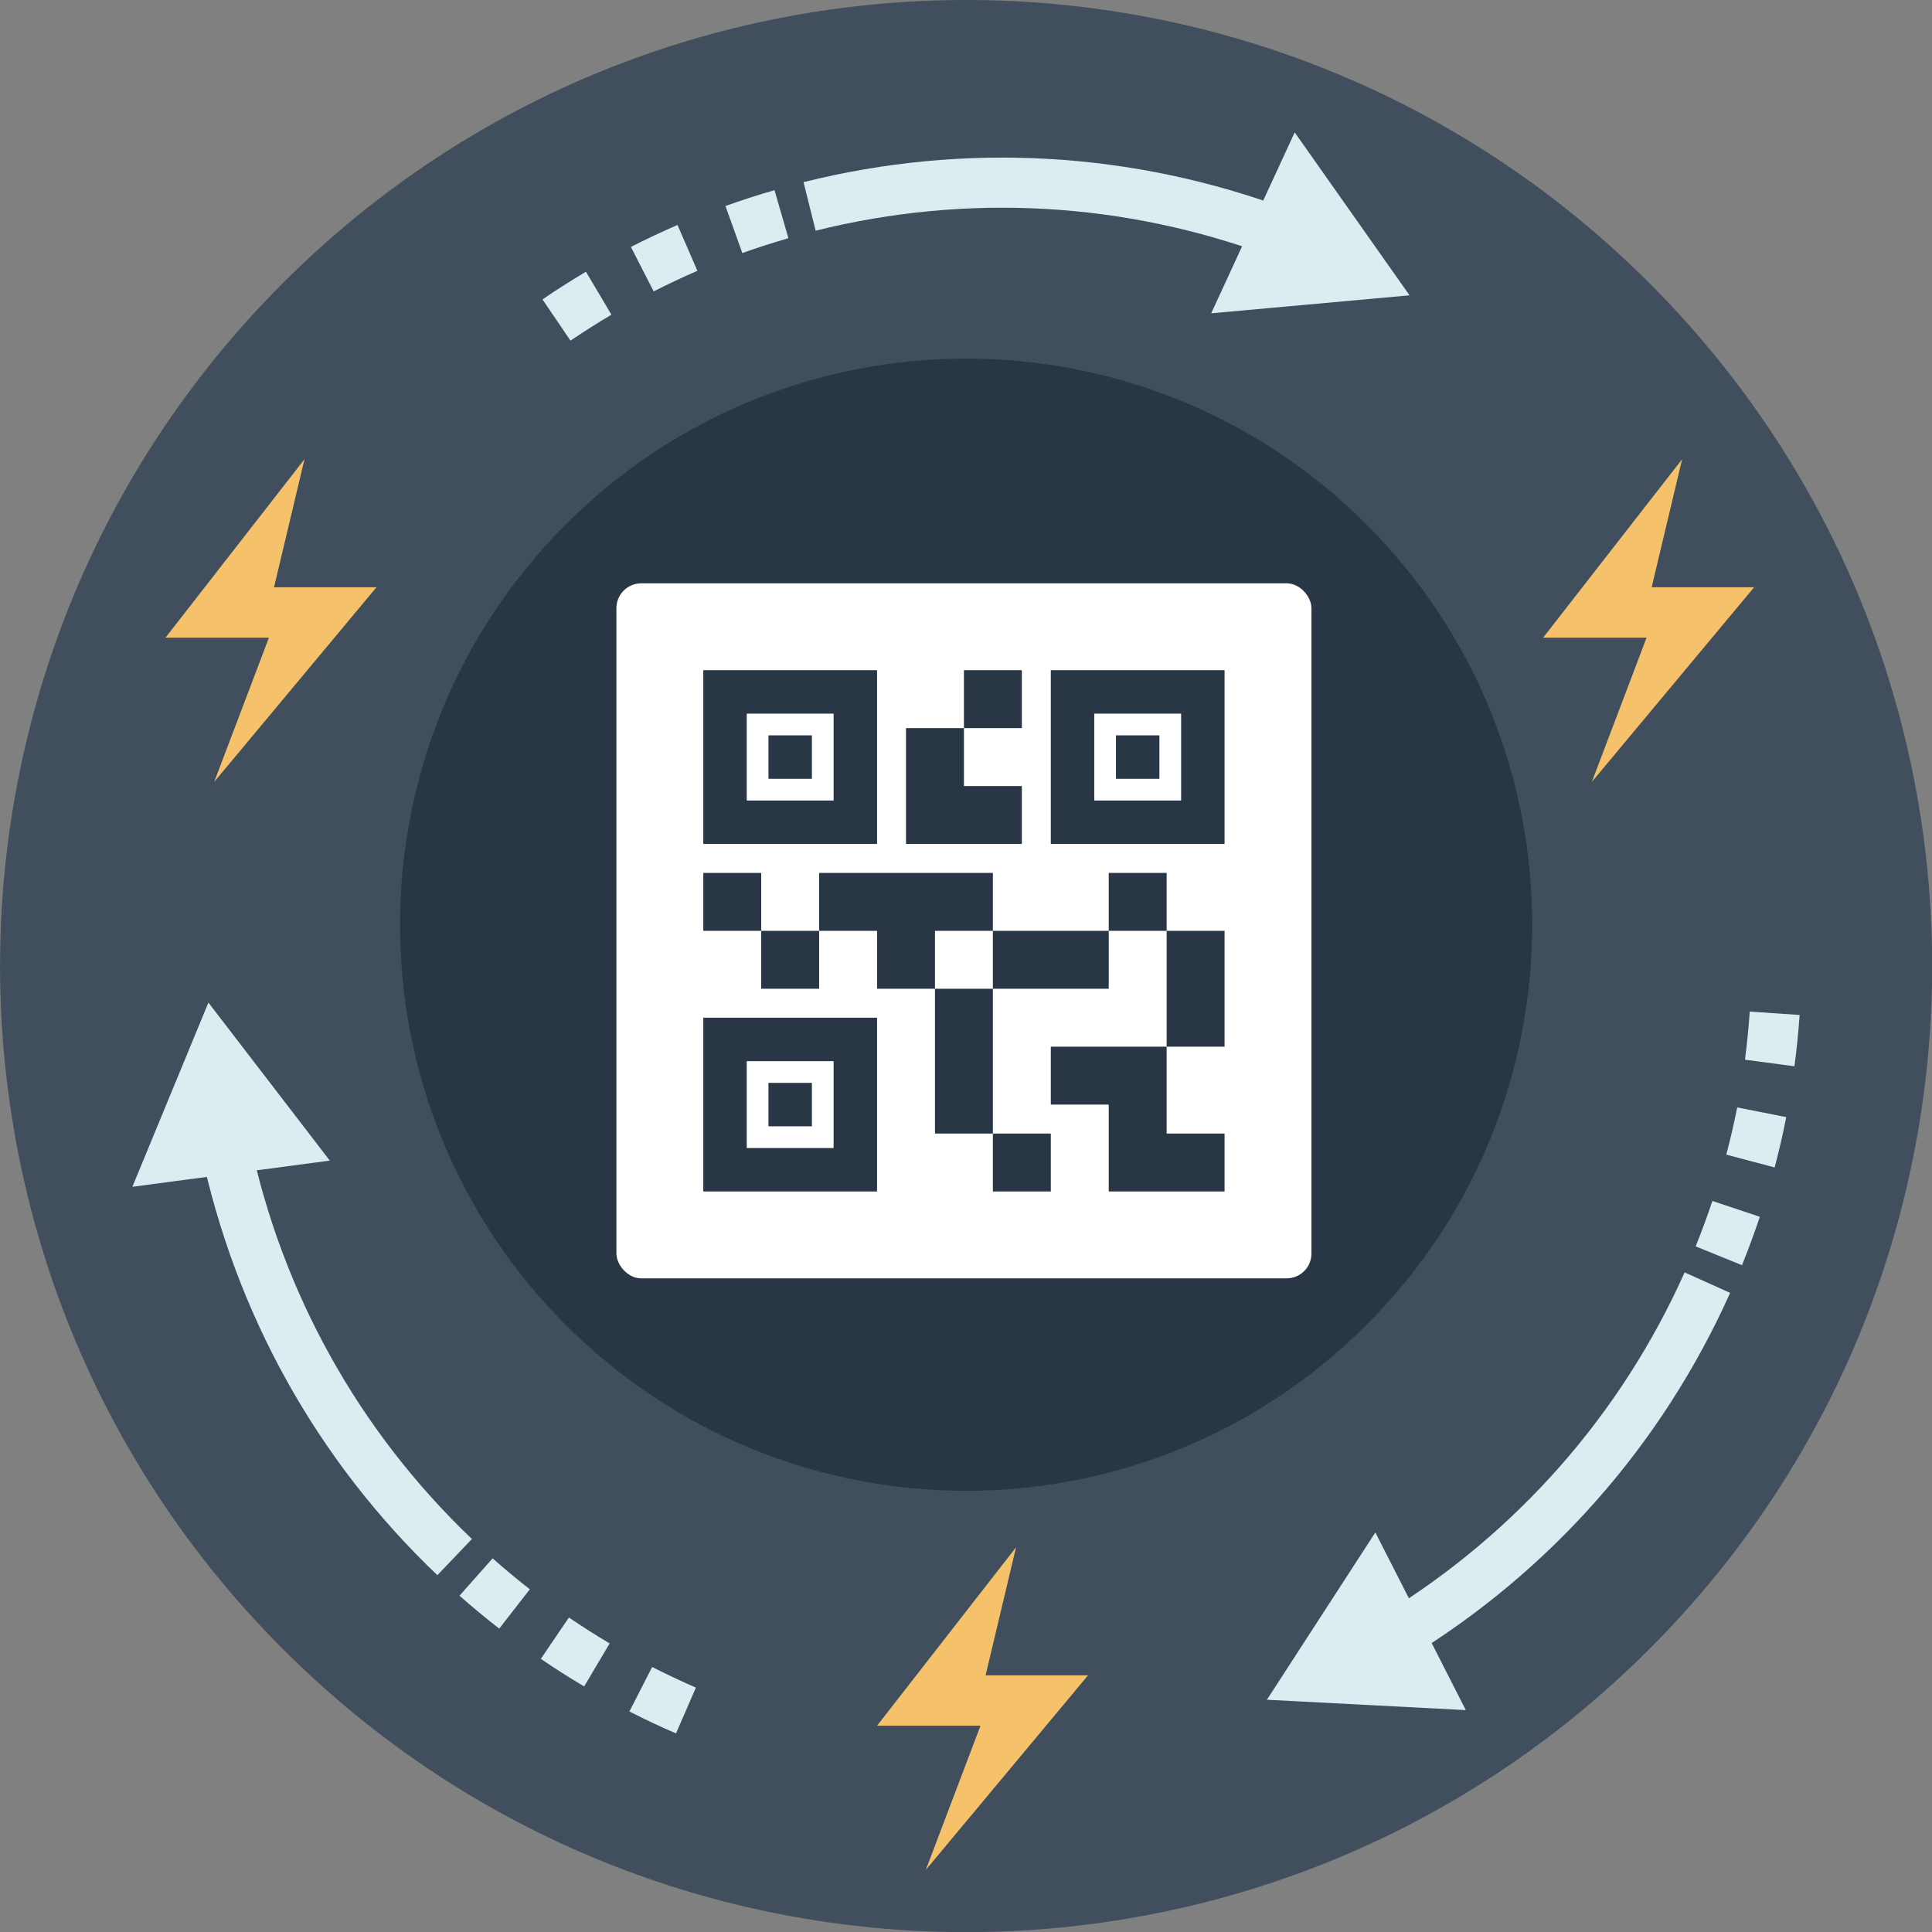 <svg width="467" height="467" viewBox="0 0 467 467" fill="none" xmlns="http://www.w3.org/2000/svg">
<rect x="0" y="0" width="467" height="467" fill="#808080" stroke="none"/>
<g clip-path="url(#clip0_1128_94)">
<path d="M398.649 398.637C489.842 307.443 489.842 159.589 398.649 68.395C307.455 -22.798 159.601 -22.798 68.407 68.395C-22.787 159.589 -22.787 307.443 68.407 398.637C159.601 489.831 307.455 489.831 398.649 398.637Z" fill="#404E5D"/>
<path d="M330.284 320.273C383.721 266.835 383.721 180.197 330.284 126.76C276.847 73.323 190.208 73.322 136.771 126.76C83.334 180.197 83.334 266.835 136.771 320.273C190.208 373.71 276.847 373.71 330.284 320.273Z" fill="#283645"/>
<rect x="149" y="141" width="168" height="168" rx="6" fill="white"/>
<path d="M240 288V274H254V288H240ZM226 274V239H240V274H226ZM282 253V225H296V253H282ZM268 225V211H282V225H268ZM184 239V225H198V239H184ZM170 225V211H184V225H170ZM233 176V162H247V176H233ZM180.5 193.5H201.5V172.5H180.5V193.5ZM170 204V162H212V204H170ZM180.5 277.5H201.5V256.5H180.5V277.5ZM170 288V246H212V288H170ZM264.5 193.5H285.5V172.5H264.5V193.5ZM254 204V162H296V204H254ZM268 288V267H254V253H282V274H296V288H268ZM240 239V225H268V239H240ZM212 239V225H198V211H240V225H226V239H212ZM219 204V176H233V190H247V204H219ZM185.75 188.25V177.75H196.25V188.25H185.75ZM185.75 272.25V261.75H196.25V272.25H185.75ZM269.75 188.25V177.75H280.25V188.25H269.75Z" fill="#283645"/>
<path d="M340.483 400.708L334.192 390.392C366.5 370.683 391.759 342.042 407.205 307.567L418.204 312.511C401.738 349.227 374.865 379.713 340.45 400.708H340.483Z" fill="#DAEEF2"/>
<path d="M332.447 370.419L306.232 410.859L354.314 413.364L332.447 370.419Z" fill="#DAEEF2"/>
<path d="M421.069 305.82L409.872 301.272C411.321 297.679 412.672 293.988 413.923 290.297L425.384 294.12C424.066 298.042 422.617 301.997 421.069 305.82ZM428.94 282.189L417.282 279.091C418.27 275.333 419.159 271.51 419.917 267.687L431.773 270.027C430.982 274.081 430.027 278.168 428.973 282.156L428.94 282.189ZM433.749 257.733L421.794 256.151C422.288 252.295 422.683 248.373 422.947 244.517L435 245.341C434.704 249.461 434.308 253.647 433.749 257.733Z" fill="#DAEEF2"/>
<path d="M105.737 380.768C76.624 353.017 56.864 317.487 48.532 278.003L60.355 275.498C68.16 312.544 86.734 345.931 114.069 372.001L105.737 380.735V380.768Z" fill="#DAEEF2"/>
<path d="M79.72 280.541L50.377 242.342L32 286.869L79.72 280.541Z" fill="#DAEEF2"/>
<path d="M163.402 419C159.582 417.352 155.795 415.572 152.139 413.694L157.639 402.949C161.097 404.696 164.654 406.377 168.21 407.926L163.402 419ZM141.238 407.662C137.682 405.553 134.125 403.312 130.733 400.972L137.517 390.985C140.712 393.16 144.038 395.27 147.364 397.247L141.206 407.629L141.238 407.662ZM120.655 393.655C117.395 391.117 114.168 388.447 111.072 385.712L119.075 376.681C121.973 379.252 125.003 381.757 128.065 384.163L120.655 393.688V393.655Z" fill="#DAEEF2"/>
<path d="M307.352 62.025C271.883 48.776 233.78 46.634 197.159 55.763L194.227 44.03C233.253 34.274 273.826 36.581 311.567 50.688L307.352 61.992V62.025Z" fill="#DAEEF2"/>
<path d="M292.763 75.736L340.713 71.385L312.951 32L292.763 75.736Z" fill="#DAEEF2"/>
<path d="M137.912 82.361L131.128 72.374C134.553 70.034 138.077 67.793 141.634 65.684L147.792 76.066C144.466 78.043 141.14 80.153 137.912 82.328V82.361ZM158.001 70.43L152.502 59.685C156.19 57.807 159.977 56.027 163.765 54.379L168.573 65.453C165.016 67.002 161.459 68.683 158.001 70.43ZM179.441 61.168L175.357 49.798C179.243 48.413 183.228 47.095 187.213 45.974L190.572 57.576C186.851 58.664 183.096 59.85 179.441 61.168Z" fill="#DAEEF2"/>
<g clip-path="url(#clip1_1128_94)">
<path d="M406.601 111L373 154.137H398.004L384.776 189L424 141.955H399.235L406.601 111Z" fill="#F5C26B"/>
</g>
<g clip-path="url(#clip2_1128_94)">
<path d="M245.601 374L212 417.137H237.004L223.776 452L263 404.955H238.235L245.601 374Z" fill="#F5C26B"/>
</g>
<g clip-path="url(#clip3_1128_94)">
<path d="M73.601 111L40 154.137H65.004L51.776 189L91 141.955H66.235L73.601 111Z" fill="#F5C26B"/>
</g>
</g>
<defs>
<clipPath id="clip0_1128_94">
<rect width="467" height="467" fill="white"/>
</clipPath>
<clipPath id="clip1_1128_94">
<rect width="51" height="78" fill="white" transform="translate(373 111)"/>
</clipPath>
<clipPath id="clip2_1128_94">
<rect width="51" height="78" fill="white" transform="translate(212 374)"/>
</clipPath>
<clipPath id="clip3_1128_94">
<rect width="51" height="78" fill="white" transform="translate(40 111)"/>
</clipPath>
</defs>
</svg>
